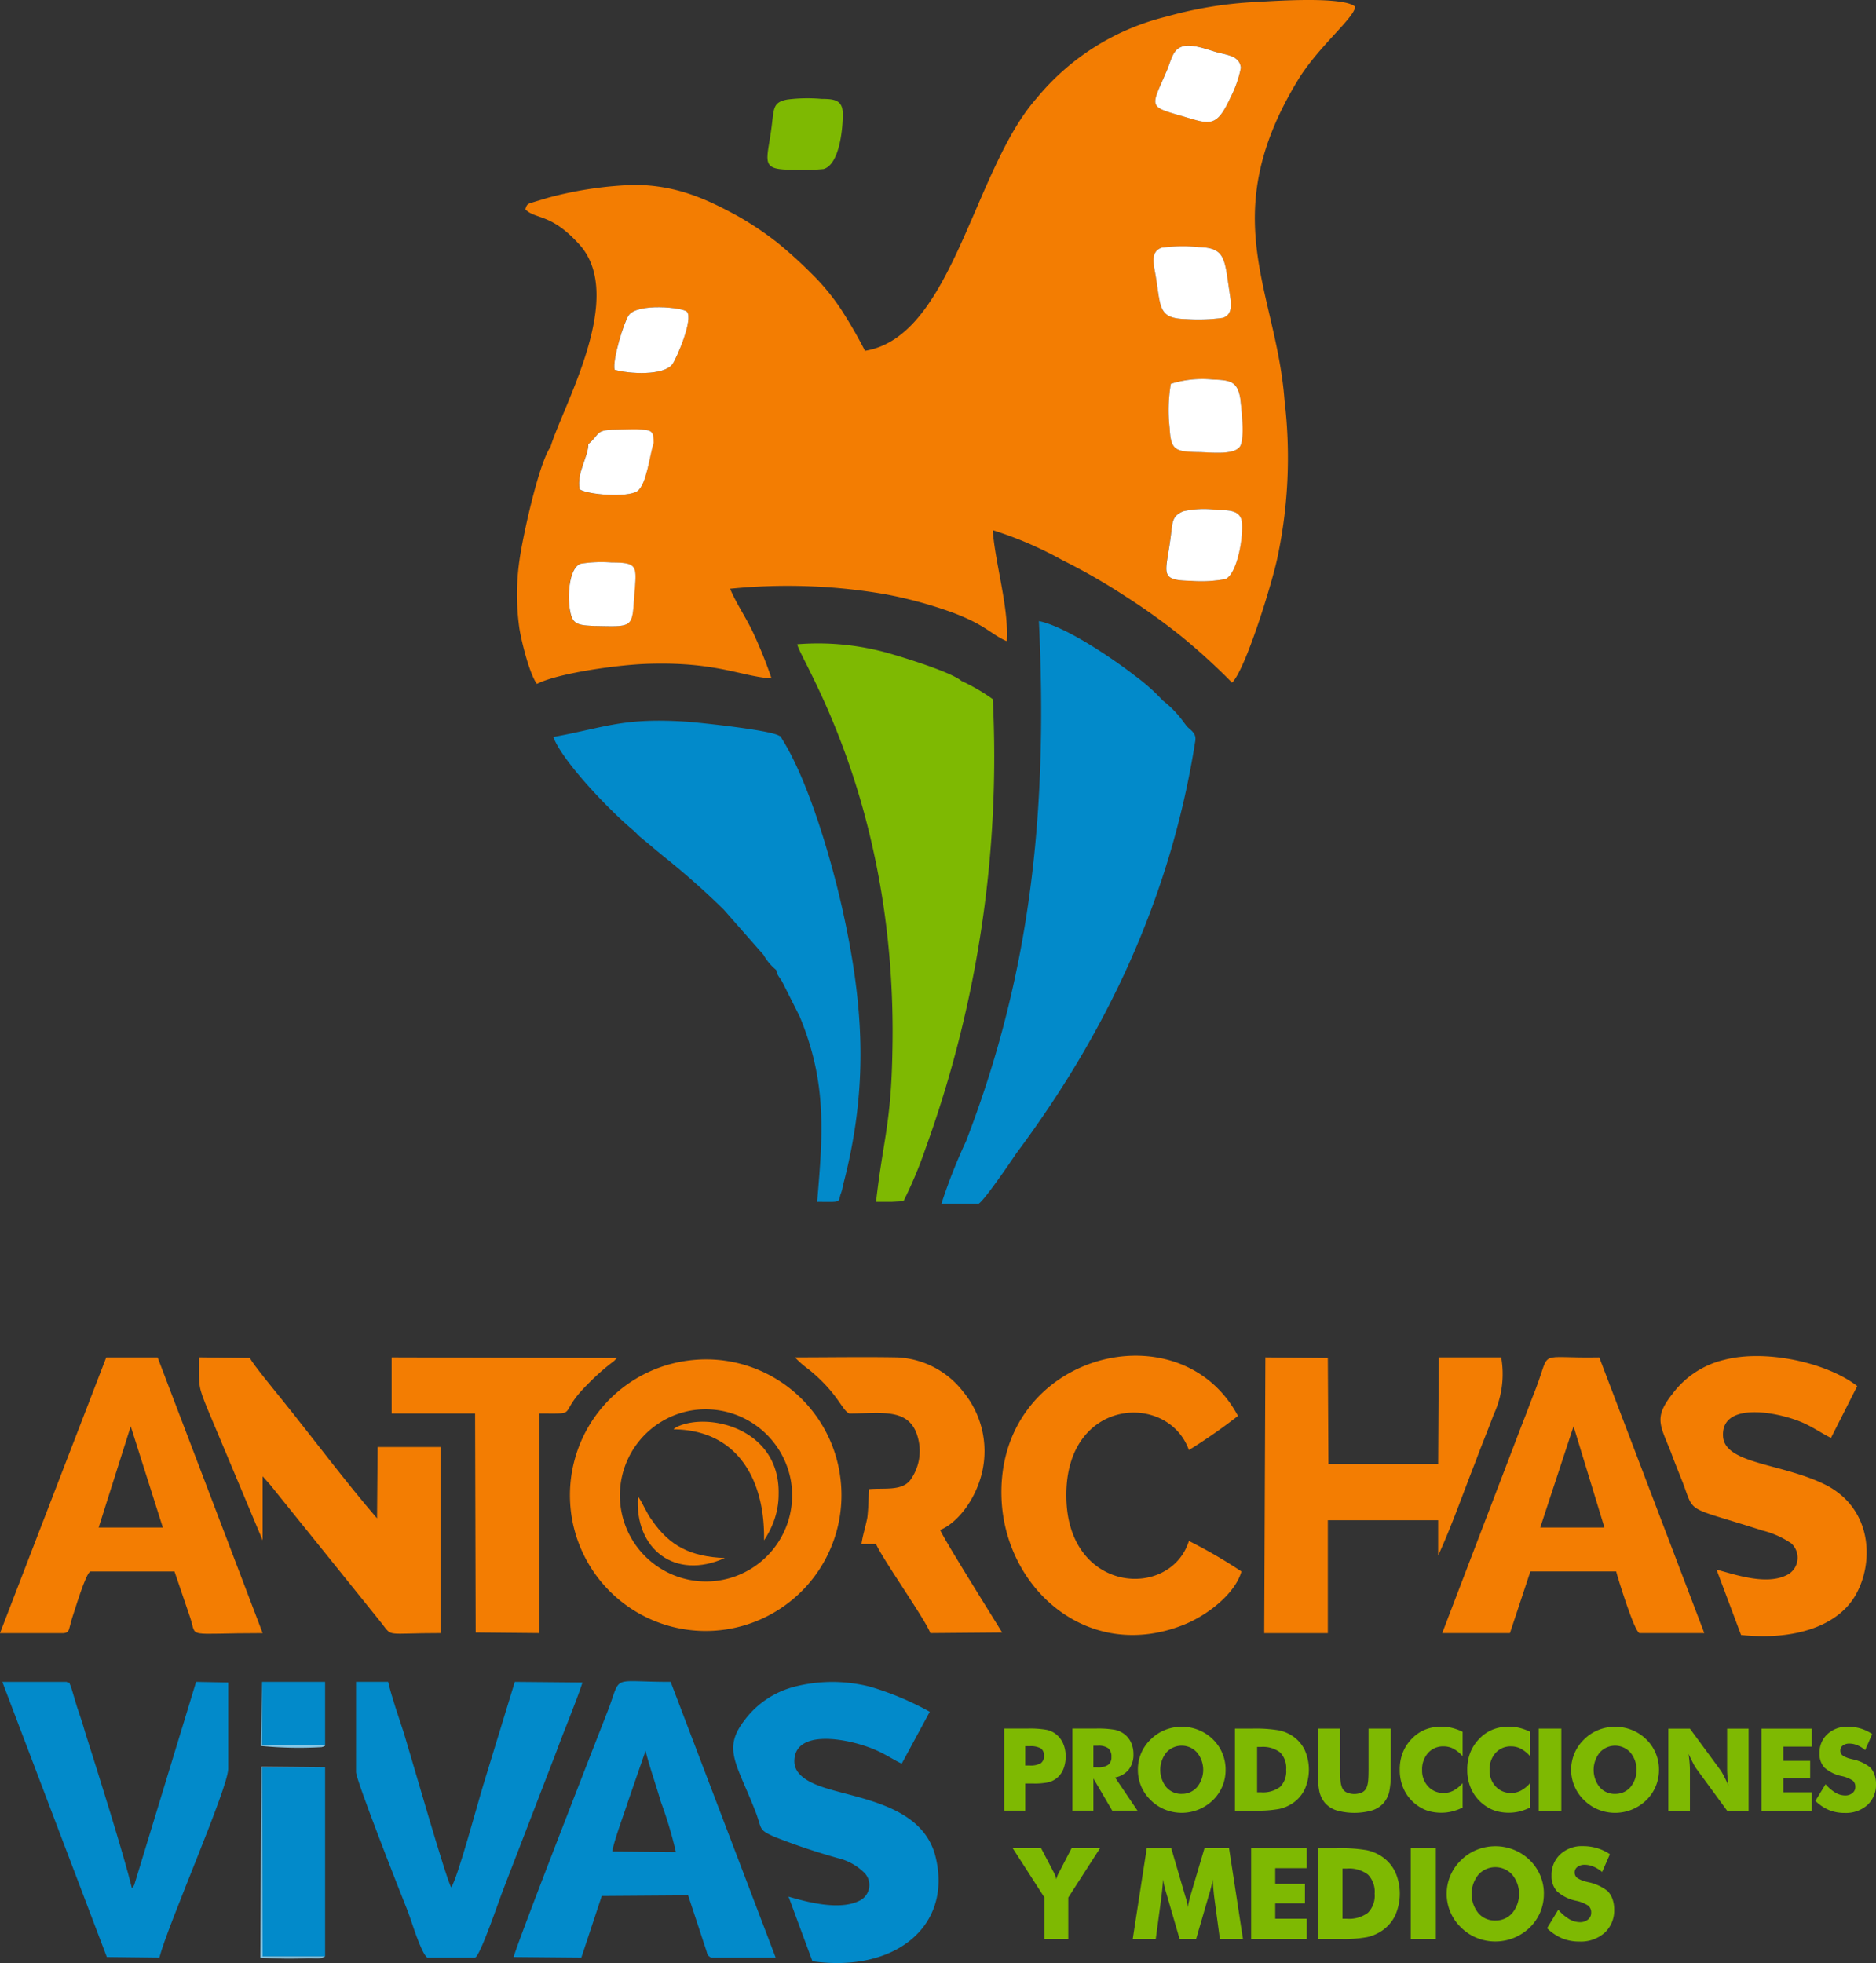 <svg id="Grupo_686" data-name="Grupo 686" xmlns="http://www.w3.org/2000/svg" xmlns:xlink="http://www.w3.org/1999/xlink" width="212.556" height="222.423" viewBox="0 0 212.556 222.423">
  <rect x="0" y="0" width="212.556" height="222.423" fill="#333333" stroke="none"/>
  <defs>
    <clipPath id="clip-path">
      <rect id="Rectángulo_407" data-name="Rectángulo 407" width="212.556" height="222.423" fill="none"/>
    </clipPath>
  </defs>
  <g id="Grupo_669" data-name="Grupo 669" clip-path="url(#clip-path)">
    <path id="Trazado_341" data-name="Trazado 341" d="M179.7,41.894c-.264-1.106,1.058-5.391,1.587-6.151.992-1.451,6.216-.9,6.613-.415.728.829-1.124,5.184-1.653,5.944-.992,1.313-4.894,1.106-6.547.622m-3.836,21.98a14.612,14.612,0,0,1,3.5-.138c3.24,0,2.777.484,2.513,4.424-.2,3.041-.4,2.834-4.5,2.765-1.323-.069-2.248-.069-2.579-1.106-.529-1.59-.4-5.46,1.058-5.944m68.247-5.944a10.857,10.857,0,0,1,3.968-.138c1.389,0,2.579.069,2.712,1.451.132,1.935-.6,5.737-1.852,6.359a14.852,14.852,0,0,1-3.968.207c-3.7-.069-2.778-.829-2.249-5.115.2-1.59.132-2.212,1.389-2.765m-59.98-7.741c-.463,1.382-.794,4.7-1.852,5.46-1.124.76-5.621.415-6.547-.207-.33-1.935.992-3.663.992-5.115,1.455-1.244.661-1.659,3.571-1.659.793,0,1.719-.069,2.513,0,1.19.069,1.323.346,1.323,1.521m-11.705.484c-1.322,1.935-3.108,10.022-3.5,12.856a27.126,27.126,0,0,0,0,7.672c.265,1.659,1.19,5.253,1.984,6.29,2.447-1.244,9.457-2.212,12.829-2.281,7.605-.207,10.383,1.452,13.755,1.659a50.971,50.971,0,0,0-2.116-5.253c-.86-1.8-1.851-3.179-2.579-4.908a65.1,65.1,0,0,1,17.59.622,48.791,48.791,0,0,1,7.407,2c3.968,1.452,4.563,2.557,6.349,3.318.264-3.732-1.323-8.847-1.587-12.579a42.631,42.631,0,0,1,7.869,3.387,69.894,69.894,0,0,1,7.01,4.009,73.73,73.73,0,0,1,6.481,4.631,71.89,71.89,0,0,1,5.753,5.253c1.521-1.452,4.563-11.335,5.158-14.238a54.6,54.6,0,0,0,.793-17.694c-.926-12.51-7.935-20.8,1.521-36.356,2.315-3.8,6.348-6.981,6.481-8.294C262.367-.406,254.894.078,252.58.216a45.448,45.448,0,0,0-10.316,1.659,27.421,27.421,0,0,0-14.747,9.262c-7.208,8.156-9.523,27.025-19.442,28.615a53.446,53.446,0,0,0-2.711-4.7,25.081,25.081,0,0,0-3.373-4.078,50.032,50.032,0,0,0-3.9-3.525,36.152,36.152,0,0,0-4.563-3.041c-3.439-1.866-6.878-3.456-11.639-3.456a42.412,42.412,0,0,0-9.721,1.452l-1.389.415c-.86.277-.992.207-1.19.9,1.19,1.175,2.844.415,6.018,3.871,5.555,5.875-1.786,18.385-3.175,23.085m78.166-5.53c.132,1.175.529,4.424,0,5.391-.661,1.106-3.439.691-4.894.691-2.447-.069-2.976-.207-3.108-2.7a18.049,18.049,0,0,1,.132-5.045A11.935,11.935,0,0,1,247.488,43c1.984.069,2.777.207,3.108,2.143m-8.928-17.072A17.153,17.153,0,0,1,245.9,28c2.976.069,2.91,1.313,3.439,4.838.2,1.382.529,2.765-.727,3.179a20.5,20.5,0,0,1-4.166.138c-3.174-.069-2.844-1.313-3.439-4.907-.2-1.244-.661-2.7.661-3.179m2.381-22.809c.992-.346,2.843.346,3.77.622,1.256.346,2.711.415,2.843,1.8a12.886,12.886,0,0,1-1.19,3.386c-1.653,3.594-2.381,2.972-5.753,2-3.637-1.037-3.174-1.037-1.455-5.046.529-1.244.661-2.419,1.785-2.765" transform="translate(-110.069 0)" fill="#f37d02" fill-rule="evenodd"/>
    <path id="Trazado_342" data-name="Trazado 342" d="M199.795,449.192a9.814,9.814,0,0,1,11.242,7.949,9.758,9.758,0,1,1-11.242-7.949m-.265-5.668a15.383,15.383,0,1,0,17.128,13.409,15.328,15.328,0,0,0-17.128-13.409" transform="translate(-121.43 -289.383)" fill="#f37d02" fill-rule="evenodd"/>
    <path id="Trazado_343" data-name="Trazado 343" d="M178.71,567.669c.2-1.244,1.323-4.216,1.786-5.667l1.984-5.737c.463,1.866,1.19,3.871,1.72,5.737a46.549,46.549,0,0,1,1.719,5.736Zm-11.176,11.957,7.671.069,2.314-6.981,9.788-.069,2.05,6.221c.2.622.066.484.529.83h7.341l-11.9-31.241c-7.142,0-5.423-.968-7.274,3.663-1.455,3.732-10.118,25.919-10.515,27.509" transform="translate(-109.339 -357.888)" fill="#028aca" fill-rule="evenodd"/>
    <path id="Trazado_344" data-name="Trazado 344" d="M485.307,450.494l3.5,11.474h-7.274Zm-14.879,23.431H478.1l2.315-6.981h9.721c.132.553,2.05,6.843,2.645,6.981h7.341l-11.9-31.241c-7.208.138-5.423-1.037-7.208,3.594-.529,1.313-.992,2.626-1.521,3.94Z" transform="translate(-307.02 -288.888)" fill="#f37d02" fill-rule="evenodd"/>
    <path id="Trazado_345" data-name="Trazado 345" d="M14.813,450.565l3.637,11.474H11.176ZM0,474H7.274c.6-.138.463-.207.86-1.59.331-.968,1.587-5.253,2.116-5.391h9.523l1.786,5.253c.793,2.35-.728,1.728,8.2,1.728l-11.9-31.241h-5.82Z" transform="translate(0 -288.96)" fill="#f37d02" fill-rule="evenodd"/>
    <path id="Trazado_346" data-name="Trazado 346" d="M353.837,466.656a56.662,56.662,0,0,0-5.952-3.456c-2.116,6.7-13.821,5.944-13.888-5.046-.132-11.2,11.507-11.888,13.888-5.253a62.26,62.26,0,0,0,5.555-3.871c-6.613-12.441-27.51-7.05-26.783,9.469.463,10.23,9.92,18.524,20.7,14.169,2.579-1.037,5.753-3.456,6.481-6.013" transform="translate(-213.177 -288.6)" fill="#f37d02" fill-rule="evenodd"/>
    <path id="Trazado_347" data-name="Trazado 347" d="M245.437,572.953l2.711,7.326c9.324,1.314,15.871-3.94,13.954-11.819-1.19-4.838-6.282-6.151-10.515-7.257-2.05-.553-5.357-1.313-5.489-3.456-.132-3.94,6.282-2.7,9.258-1.382,1.124.484,2.116,1.175,2.91,1.52l3.174-5.875a33.352,33.352,0,0,0-6.745-2.834,17.244,17.244,0,0,0-8.6,0,10.259,10.259,0,0,0-5.753,3.94c-2.381,3.179-.727,4.838,1.389,10.3.727,1.935.264,1.935,2.116,2.765a74.253,74.253,0,0,0,7.208,2.419,6.33,6.33,0,0,1,3.042,1.728,1.977,1.977,0,0,1-.661,3.11c-2.248,1.106-5.886.138-8-.484" transform="translate(-156.095 -358.057)" fill="#028aca" fill-rule="evenodd"/>
    <path id="Trazado_348" data-name="Trazado 348" d="M547.965,466.518l2.778,7.4c5.687.622,10.845-.829,12.961-4.493s1.918-9.607-3.108-12.372c-4.96-2.627-11.838-2.419-11.9-5.737-.132-3.87,6.282-2.7,9.192-1.382,1.19.553,2.05,1.175,3.042,1.658l2.976-5.875c-3.373-2.626-10.317-4.216-15.078-2.972a10.278,10.278,0,0,0-5.819,3.8c-2.182,2.765-1.455,3.525-.2,6.7.4,1.106.86,2.212,1.323,3.387,1.389,3.663.2,2.626,9.06,5.46a10.19,10.19,0,0,1,3.241,1.452,2.2,2.2,0,0,1-.265,3.456c-2.315,1.382-5.886.138-8.2-.484" transform="translate(-353.476 -288.669)" fill="#f37d02" fill-rule="evenodd"/>
    <path id="Trazado_349" data-name="Trazado 349" d="M412.363,474h7.208V461.209h12.5v4.009c1.521-3.318,2.844-7.119,4.233-10.644.661-1.8,1.389-3.525,2.05-5.322a10.873,10.873,0,0,0,.86-6.5h-7.076l-.066,12.1H419.637l-.066-12.027-7.076-.069Z" transform="translate(-269.124 -288.96)" fill="#f37d02" fill-rule="evenodd"/>
    <path id="Trazado_350" data-name="Trazado 350" d="M72.119,463.49v-7.257c.066.069.727.829.86.968L85.61,472.89c1.256,1.59.33,1.106,6.679,1.106V452.915H85.147L85.081,461c-3.571-4.147-7.34-9.193-10.845-13.547-.727-.9-3.174-3.871-3.571-4.631l-5.754-.069c0,3.456-.132,3.179,1.058,6.082Z" transform="translate(-42.361 -288.96)" fill="#f37d02" fill-rule="evenodd"/>
    <path id="Trazado_351" data-name="Trazado 351" d="M116.132,558.841c0,.9,4.894,13.34,5.886,15.828.4,1.037,1.455,4.631,2.182,5.184h5.423c.6-.208,2.778-6.7,3.174-7.672l6.018-15.621c.926-2.557,2.182-5.46,2.976-7.879l-7.671-.069-3.571,11.681c-.6,1.935-2.91,10.575-3.637,11.612-.6-1.037-4.431-14.446-5.357-17.487-.6-1.866-1.389-4.078-1.785-5.806h-3.637Z" transform="translate(-75.792 -358.046)" fill="#028aca" fill-rule="evenodd"/>
    <path id="Trazado_352" data-name="Trazado 352" d="M12.6,579.784l5.952.069c.992-3.8,7.737-19.076,7.8-21.357v-9.815l-3.637-.069-7.01,23.016c-.2.346-.132.207-.264.346-.926-3.8-3.836-13.063-5.291-17.625-.264-.967-.6-1.935-.926-2.9l-.661-2.211c-.4-.9,0-.346-.529-.622H.762Z" transform="translate(-0.497 -358.046)" fill="#028aca" fill-rule="evenodd"/>
    <path id="Trazado_353" data-name="Trazado 353" d="M127.745,449.114H137.2l.066,24.813,7.208.069V449.114c4.761,0,1.852.276,5.489-3.318a25.048,25.048,0,0,1,2.976-2.626l.331-.346-25.526-.069Z" transform="translate(-83.371 -288.96)" fill="#f37d02" fill-rule="evenodd"/>
    <path id="Trazado_354" data-name="Trazado 354" d="M265.447,449.056c3.836,0,7.076-.76,7.869,3.11a5.6,5.6,0,0,1-.992,4.493c-.992,1.175-2.777.829-4.629.968-.066,1.106-.066,2.142-.2,3.248-.2,1.037-.529,2-.661,2.972h1.653c.661,1.59,5.687,8.709,6.15,10.091l8.134-.069c-.662-1.106-6.745-10.782-7.01-11.612,2.116-.9,4.1-3.663,4.762-6.635a10.589,10.589,0,0,0-2.182-9.054,10,10,0,0,0-7.473-3.871c-3.77-.069-7.8,0-11.573,0a11.318,11.318,0,0,0,1.587,1.382c3.307,2.7,3.7,4.562,4.563,4.977" transform="translate(-169.228 -288.902)" fill="#f37d02" fill-rule="evenodd"/>
    <path id="Trazado_355" data-name="Trazado 355" d="M278.642,214.046c-1.124-.968-6.415-2.626-8.4-3.179a29.418,29.418,0,0,0-10.184-.968c.264,1.728,11.375,17.971,10.779,46.033-.132,8.294-1.058,10.091-1.852,17.141h1.786l1.322-.069a48.874,48.874,0,0,0,2.513-6.013,130.31,130.31,0,0,0,7.605-50.87,21.923,21.923,0,0,0-3.571-2.074" transform="translate(-169.725 -136.902)" fill="#7eb902" fill-rule="evenodd"/>
    <path id="Trazado_356" data-name="Trazado 356" d="M332.146,211.572a21.853,21.853,0,0,0-3.108-2.765c-2.579-2-7.87-5.6-10.912-6.22.992,20.873-.727,39.466-8.266,58.957a62.266,62.266,0,0,0-2.778,7.05h4.232c.661-.415,3.637-4.769,4.232-5.668,10.118-13.547,17.326-28.684,20.17-45.963.132-.967.331-1.244-.2-1.866-.264-.277-.4-.346-.661-.622-.2-.277-.264-.346-.463-.622a12.043,12.043,0,0,0-2.248-2.281" transform="translate(-200.415 -132.216)" fill="#028aca" fill-rule="evenodd"/>
    <path id="Trazado_357" data-name="Trazado 357" d="M195.69,235.2c-7.341-.484-9.192.622-15.21,1.728,1.058,2.834,6.547,8.5,9.06,10.575.331.277.463.484.793.76l2.579,2.143a89.284,89.284,0,0,1,6.877,6.083l4.5,5.115a6.024,6.024,0,0,0,1.454,1.728c.067.553.331.76.662,1.313l1.984,3.94c3.108,7.465,2.645,13.271,1.984,21.012,2.712,0,2.381.138,2.646-.83a4.144,4.144,0,0,0,.265-.967c2.909-11.059,2.447-20.321-.133-31.725-1.256-5.53-3.769-14.1-6.679-18.8-.4-.622,0-.276-.529-.553-1.389-.622-8.531-1.382-10.25-1.521" transform="translate(-117.788 -153.424)" fill="#028aca" fill-rule="evenodd"/>
    <path id="Trazado_358" data-name="Trazado 358" d="M92.623,597.9V576.469H85.481l.066,21.426Z" transform="translate(-55.788 -376.227)" fill="#028aca" fill-rule="evenodd"/>
    <path id="Trazado_359" data-name="Trazado 359" d="M381.45,124.25a18.05,18.05,0,0,0-.132,5.045c.132,2.489.661,2.627,3.108,2.7,1.455,0,4.233.415,4.894-.691.529-.968.132-4.216,0-5.391-.331-1.936-1.124-2.074-3.108-2.143a11.933,11.933,0,0,0-4.761.484" transform="translate(-248.792 -80.766)" fill="#fff" fill-rule="evenodd"/>
    <path id="Trazado_360" data-name="Trazado 360" d="M377.158,80.5c-1.323.484-.86,1.935-.661,3.179.6,3.594.265,4.838,3.439,4.907a20.5,20.5,0,0,0,4.166-.138c1.257-.414.926-1.8.727-3.179-.529-3.525-.463-4.769-3.439-4.838a17.167,17.167,0,0,0-4.232.069" transform="translate(-245.559 -52.43)" fill="#fff" fill-rule="evenodd"/>
    <path id="Trazado_361" data-name="Trazado 361" d="M382.343,166.3c-1.256.553-1.19,1.175-1.389,2.765-.529,4.285-1.455,5.046,2.248,5.115a14.852,14.852,0,0,0,3.968-.207c1.256-.622,1.984-4.424,1.852-6.359-.132-1.382-1.322-1.452-2.711-1.452a10.849,10.849,0,0,0-3.968.138" transform="translate(-248.297 -108.368)" fill="#fff" fill-rule="evenodd"/>
    <path id="Trazado_362" data-name="Trazado 362" d="M252.587,32.2c-1.521.277-1.521.9-1.719,2.557-.463,4.216-1.521,5.322,1.785,5.391a25.756,25.756,0,0,0,4.034-.069c1.719-.484,2.182-4.216,2.182-6.221,0-1.59-.926-1.728-2.38-1.728a18.335,18.335,0,0,0-3.9.069" transform="translate(-163.377 -20.924)" fill="#7eb902" fill-rule="evenodd"/>
    <path id="Trazado_363" data-name="Trazado 363" d="M379.915,14.97c-1.124.346-1.256,1.521-1.785,2.765-1.72,4.009-2.183,4.009,1.455,5.046,3.373.968,4.1,1.59,5.753-2a12.886,12.886,0,0,0,1.19-3.386c-.132-1.382-1.587-1.452-2.844-1.8-.926-.276-2.777-.968-3.77-.622" transform="translate(-245.935 -9.708)" fill="#fff" fill-rule="evenodd"/>
    <rect id="Rectángulo_406" data-name="Rectángulo 406" width="7.142" height="7.188" transform="translate(29.693 190.566)" fill="#028aca"/>
    <path id="Trazado_364" data-name="Trazado 364" d="M189.939,141.708c0,1.451-1.323,3.179-.992,5.115.926.622,5.423.968,6.547.208,1.058-.76,1.389-4.078,1.851-5.461,0-1.175-.132-1.452-1.322-1.521-.794-.069-1.719,0-2.513,0-2.909,0-2.116.415-3.571,1.659" transform="translate(-123.28 -91.382)" fill="#fff" fill-rule="evenodd"/>
    <path id="Trazado_365" data-name="Trazado 365" d="M186.906,183.558c-1.455.484-1.587,4.355-1.058,5.944.331,1.037,1.256,1.037,2.579,1.106,4.1.069,4.3.276,4.5-2.765.264-3.94.727-4.424-2.513-4.424a14.613,14.613,0,0,0-3.5.138" transform="translate(-121.106 -119.685)" fill="#fff" fill-rule="evenodd"/>
    <path id="Trazado_366" data-name="Trazado 366" d="M200.405,107.294c1.653.484,5.555.691,6.547-.622.529-.76,2.381-5.115,1.653-5.944-.4-.484-5.621-1.037-6.613.415-.529.76-1.851,5.045-1.587,6.151" transform="translate(-130.77 -65.4)" fill="#fff" fill-rule="evenodd"/>
    <path id="Trazado_367" data-name="Trazado 367" d="M219.7,464.613c7.406.069,10.383,5.944,10.25,12.579a9.9,9.9,0,0,0,1.124-2.212,8.746,8.746,0,0,0,.529-2.972c.2-7.4-7.737-9.331-11.374-7.741a.2.2,0,0,1-.132.069,1.022,1.022,0,0,0-.4.277" transform="translate(-143.384 -302.662)" fill="#f37d02" fill-rule="evenodd"/>
    <path id="Trazado_368" data-name="Trazado 368" d="M217.894,495.1c-3.9-.138-6.282-1.382-8.266-4.285-.6-.76-1.058-2-1.587-2.7-.4,6.013,4.233,9.538,9.854,6.981" transform="translate(-135.76 -318.568)" fill="#f37d02" fill-rule="evenodd"/>
    <path id="Trazado_369" data-name="Trazado 369" d="M92.25,597.766H85.174l-.066-21.427H92.25l-7.208-.069L84.91,597.9a47.172,47.172,0,0,0,5.488.069c.727,0,1.323.138,1.852-.207" transform="translate(-55.416 -376.097)" fill="#83c5e4" fill-rule="evenodd"/>
    <path id="Trazado_370" data-name="Trazado 370" d="M92.373,555.8H85.231v-7.188L85.1,555.87a44.246,44.246,0,0,0,6.878.138q.4-.1.4-.207" transform="translate(-55.539 -358.046)" fill="#83c5e4" fill-rule="evenodd"/>
    <path id="Trazado_371" data-name="Trazado 371" d="M329.946,572.715h-2.38v-9.3h2.653a10.622,10.622,0,0,1,2.185.152,2.584,2.584,0,0,1,1.067.52,2.757,2.757,0,0,1,.785,1.064,3.622,3.622,0,0,1,.269,1.42,3.736,3.736,0,0,1-.267,1.464,2.543,2.543,0,0,1-.787,1.038,2.466,2.466,0,0,1-.928.438,7.78,7.78,0,0,1-1.708.134h-.889Zm0-5.112h.484a2.354,2.354,0,0,0,1.275-.252.965.965,0,0,0,.362-.854.943.943,0,0,0-.356-.832,2.317,2.317,0,0,0-1.257-.247h-.508Zm5.338,5.112v-9.3h2.654a11.043,11.043,0,0,1,2.168.143,2.8,2.8,0,0,1,1.058.479,2.513,2.513,0,0,1,.772.971,3.1,3.1,0,0,1,.269,1.3,2.764,2.764,0,0,1-.531,1.756,2.594,2.594,0,0,1-1.55.9l2.537,3.75H339.8l-2.133-3.642v3.642Zm2.381-4.9h.468a2.026,2.026,0,0,0,1.2-.28,1.018,1.018,0,0,0,.377-.876,1.239,1.239,0,0,0-.351-1,1.853,1.853,0,0,0-1.184-.295h-.507Zm14.981.273a4.732,4.732,0,0,1-1.442,3.449,5.1,5.1,0,0,1-1.626,1.058,5.067,5.067,0,0,1-3.807,0,4.886,4.886,0,0,1-1.6-1.058,4.7,4.7,0,0,1-1.461-3.449,4.682,4.682,0,0,1,1.461-3.45,4.886,4.886,0,0,1,1.6-1.058,5.1,5.1,0,0,1,3.818,0,4.941,4.941,0,0,1,1.615,1.058,4.758,4.758,0,0,1,1.442,3.45m-4.969,2.732a2.234,2.234,0,0,0,1.743-.774,3.1,3.1,0,0,0-.009-3.909,2.33,2.33,0,0,0-3.478,0,3.144,3.144,0,0,0-.011,3.915,2.231,2.231,0,0,0,1.754.77m6.03,1.9v-9.3h1.938a15.7,15.7,0,0,1,3.063.2,4.4,4.4,0,0,1,1.578.679,3.979,3.979,0,0,1,1.34,1.578,5.5,5.5,0,0,1,0,4.391,3.969,3.969,0,0,1-1.34,1.58,4.419,4.419,0,0,1-1.537.67,13.039,13.039,0,0,1-2.678.2h-2.365Zm2.511-2.081h.425a3.217,3.217,0,0,0,2.181-.614,2.484,2.484,0,0,0,.685-1.947,2.52,2.52,0,0,0-.685-1.956,3.193,3.193,0,0,0-2.181-.622h-.425Zm6.877-7.219h2.524v4.525c0,.664.017,1.143.05,1.431a2.717,2.717,0,0,0,.173.728,1.05,1.05,0,0,0,.507.544,2.175,2.175,0,0,0,1.763,0,1.08,1.08,0,0,0,.509-.544,2.715,2.715,0,0,0,.173-.728c.033-.288.05-.767.05-1.431v-4.525h2.524v4.917a10,10,0,0,1-.184,2.259,3.045,3.045,0,0,1-.622,1.242,2.879,2.879,0,0,1-1.307.848,7.39,7.39,0,0,1-4.041,0,2.927,2.927,0,0,1-1.312-.848,3.132,3.132,0,0,1-.62-1.242,9.957,9.957,0,0,1-.187-2.259v-4.917Zm16.408.364v2.77a3.793,3.793,0,0,0-1.039-.847,2.359,2.359,0,0,0-1.108-.271,2.279,2.279,0,0,0-1.769.746,2.78,2.78,0,0,0-.676,1.944,2.6,2.6,0,0,0,.689,1.853,2.3,2.3,0,0,0,1.756.737,2.356,2.356,0,0,0,1.108-.269,3.726,3.726,0,0,0,1.039-.85v2.771a6.06,6.06,0,0,1-1.2.44,5.065,5.065,0,0,1-1.207.145,5.226,5.226,0,0,1-1.4-.18,4.045,4.045,0,0,1-1.184-.55,4.689,4.689,0,0,1-1.587-1.758,5.152,5.152,0,0,1-.546-2.389,5.206,5.206,0,0,1,.347-1.94,4.754,4.754,0,0,1,1.043-1.585,4.357,4.357,0,0,1,1.489-1.017,4.877,4.877,0,0,1,1.843-.336,5.053,5.053,0,0,1,1.207.145,6.049,6.049,0,0,1,1.2.44m7.642,0v2.77a3.794,3.794,0,0,0-1.039-.847,2.36,2.36,0,0,0-1.108-.271,2.278,2.278,0,0,0-1.769.746,2.78,2.78,0,0,0-.676,1.944,2.6,2.6,0,0,0,.689,1.853,2.3,2.3,0,0,0,1.756.737,2.357,2.357,0,0,0,1.108-.269,3.728,3.728,0,0,0,1.039-.85v2.771a6.061,6.061,0,0,1-1.2.44,5.065,5.065,0,0,1-1.207.145,5.224,5.224,0,0,1-1.4-.18,4.045,4.045,0,0,1-1.184-.55,4.689,4.689,0,0,1-1.587-1.758,5.153,5.153,0,0,1-.546-2.389,5.2,5.2,0,0,1,.347-1.94,4.752,4.752,0,0,1,1.043-1.585,4.356,4.356,0,0,1,1.49-1.017,4.876,4.876,0,0,1,1.843-.336,5.053,5.053,0,0,1,1.207.145,6.049,6.049,0,0,1,1.2.44m.969-.364h2.562v9.3h-2.562Zm13.624,4.67a4.8,4.8,0,0,1-.369,1.879,4.755,4.755,0,0,1-1.073,1.57,5.106,5.106,0,0,1-1.626,1.058,5.068,5.068,0,0,1-3.807,0,4.882,4.882,0,0,1-1.6-1.058,4.73,4.73,0,0,1-1.091-1.576,4.765,4.765,0,0,1,1.091-5.323,4.881,4.881,0,0,1,1.6-1.058,5.1,5.1,0,0,1,3.818,0,4.94,4.94,0,0,1,1.615,1.058,4.755,4.755,0,0,1,1.442,3.45m-4.969,2.732a2.234,2.234,0,0,0,1.743-.774,3.1,3.1,0,0,0-.009-3.909,2.329,2.329,0,0,0-3.477,0,3.143,3.143,0,0,0-.011,3.915,2.23,2.23,0,0,0,1.754.77m6.029,1.9v-9.3h2.446l3.516,4.783c.067.1.178.295.332.59s.325.644.512,1.052c-.05-.386-.087-.728-.11-1.03s-.035-.568-.035-.8v-4.594h2.433v9.3h-2.433l-3.514-4.8a5.089,5.089,0,0,1-.34-.588c-.156-.295-.323-.642-.505-1.041q.075.585.111,1.036c.024.3.035.568.035.8v4.594Zm10.556,0v-9.3h5.7v2.042h-3.226v1.613h3.042v1.99h-3.042v1.574h3.226v2.081Zm7.261-3a4.628,4.628,0,0,0,1.114.958,2.183,2.183,0,0,0,1.095.317,1.256,1.256,0,0,0,.835-.273.859.859,0,0,0,.327-.691.9.9,0,0,0-.282-.713,3.576,3.576,0,0,0-1.277-.518,4.2,4.2,0,0,1-1.934-.958,2.246,2.246,0,0,1-.566-1.619,2.853,2.853,0,0,1,.893-2.177,3.237,3.237,0,0,1,2.315-.841,5.079,5.079,0,0,1,1.459.206,4.765,4.765,0,0,1,1.307.626l-.8,1.821a3.355,3.355,0,0,0-.887-.555,2.358,2.358,0,0,0-.9-.187,1.19,1.19,0,0,0-.741.219.677.677,0,0,0-.286.561.7.7,0,0,0,.249.56,2.715,2.715,0,0,0,.967.4l.115.032a4.728,4.728,0,0,1,2.04.922,2.258,2.258,0,0,1,.5.822,3.131,3.131,0,0,1,.171,1.064,3.083,3.083,0,0,1-.971,2.378,3.664,3.664,0,0,1-2.593.9,4.622,4.622,0,0,1-1.771-.33,5,5,0,0,1-1.533-1.036Z" transform="translate(-213.783 -367.563)" fill="#7eb902" fill-rule="evenodd"/>
    <path id="Trazado_372" data-name="Trazado 372" d="M333.928,612.7V608l-3.6-5.594h3.219l1.384,2.65a.756.756,0,0,1,.043.077,3.339,3.339,0,0,1,.3.794,2.689,2.689,0,0,1,.3-.765c.026-.053.046-.087.055-.106l1.37-2.65h3.226l-3.6,5.594v4.7Zm22.49,0H353.8l-.6-4.45c-.043-.314-.081-.662-.117-1.048s-.067-.8-.094-1.257a12.981,12.981,0,0,1-.386,1.631q-.065.2-.093.3l-1.4,4.822h-1.871l-1.4-4.822-.086-.3a11.6,11.6,0,0,1-.386-1.624c-.026.389-.06.775-.1,1.156s-.082.763-.132,1.142l-.6,4.45h-2.607l1.588-10.29h2.775l1.552,5.306c.009.038.029.1.058.184a7.026,7.026,0,0,1,.273,1.216,4.78,4.78,0,0,1,.106-.609c.051-.223.122-.492.211-.806l1.566-5.291h2.783Zm.926,0V602.41h6.3v2.26h-3.569v1.784h3.365v2.2h-3.365V610.4h3.569v2.3Zm7.575,0V602.41h2.145a17.357,17.357,0,0,1,3.389.225,4.863,4.863,0,0,1,1.746.751,4.4,4.4,0,0,1,1.483,1.746,6.081,6.081,0,0,1,0,4.857,4.39,4.39,0,0,1-1.483,1.749,4.893,4.893,0,0,1-1.7.741,14.444,14.444,0,0,1-2.962.221h-2.617Zm2.778-2.3h.47a3.559,3.559,0,0,0,2.413-.679,2.747,2.747,0,0,0,.758-2.154,2.788,2.788,0,0,0-.758-2.164,3.532,3.532,0,0,0-2.413-.688h-.47Zm7.738-7.988h2.835V612.7h-2.835Zm15.074,5.167a5.318,5.318,0,0,1-.408,2.08,5.258,5.258,0,0,1-1.187,1.736,5.651,5.651,0,0,1-1.8,1.171,5.612,5.612,0,0,1-4.212,0,5.4,5.4,0,0,1-1.772-1.171,5.227,5.227,0,0,1-1.207-1.744,5.271,5.271,0,0,1,1.207-5.888,5.406,5.406,0,0,1,1.772-1.171,5.644,5.644,0,0,1,4.224,0,5.473,5.473,0,0,1,1.787,1.171,5.26,5.26,0,0,1,1.6,3.816m-5.5,3.022a2.471,2.471,0,0,0,1.929-.857,3.43,3.43,0,0,0-.01-4.325,2.577,2.577,0,0,0-3.847,0,3.478,3.478,0,0,0-.012,4.332,2.468,2.468,0,0,0,1.941.852m7.129-1.224a5.123,5.123,0,0,0,1.233,1.06,2.415,2.415,0,0,0,1.211.35,1.388,1.388,0,0,0,.923-.3.95.95,0,0,0,.362-.765,1,1,0,0,0-.312-.789,3.949,3.949,0,0,0-1.413-.573,4.641,4.641,0,0,1-2.14-1.06,2.487,2.487,0,0,1-.626-1.792,3.156,3.156,0,0,1,.988-2.408,3.58,3.58,0,0,1,2.562-.931,5.632,5.632,0,0,1,1.614.228,5.276,5.276,0,0,1,1.446.693l-.88,2.015a3.719,3.719,0,0,0-.981-.614,2.6,2.6,0,0,0-.993-.206,1.319,1.319,0,0,0-.82.242.75.75,0,0,0-.316.621.769.769,0,0,0,.276.619,3.011,3.011,0,0,0,1.07.441l.127.036a5.227,5.227,0,0,1,2.257,1.02,2.508,2.508,0,0,1,.556.909,3.465,3.465,0,0,1,.189,1.177,3.41,3.41,0,0,1-1.075,2.631,4.053,4.053,0,0,1-2.868,1,5.113,5.113,0,0,1-1.96-.364,5.544,5.544,0,0,1-1.7-1.146Z" transform="translate(-215.586 -392.997)" fill="#7eb902" fill-rule="evenodd"/>
  </g>
</svg>
